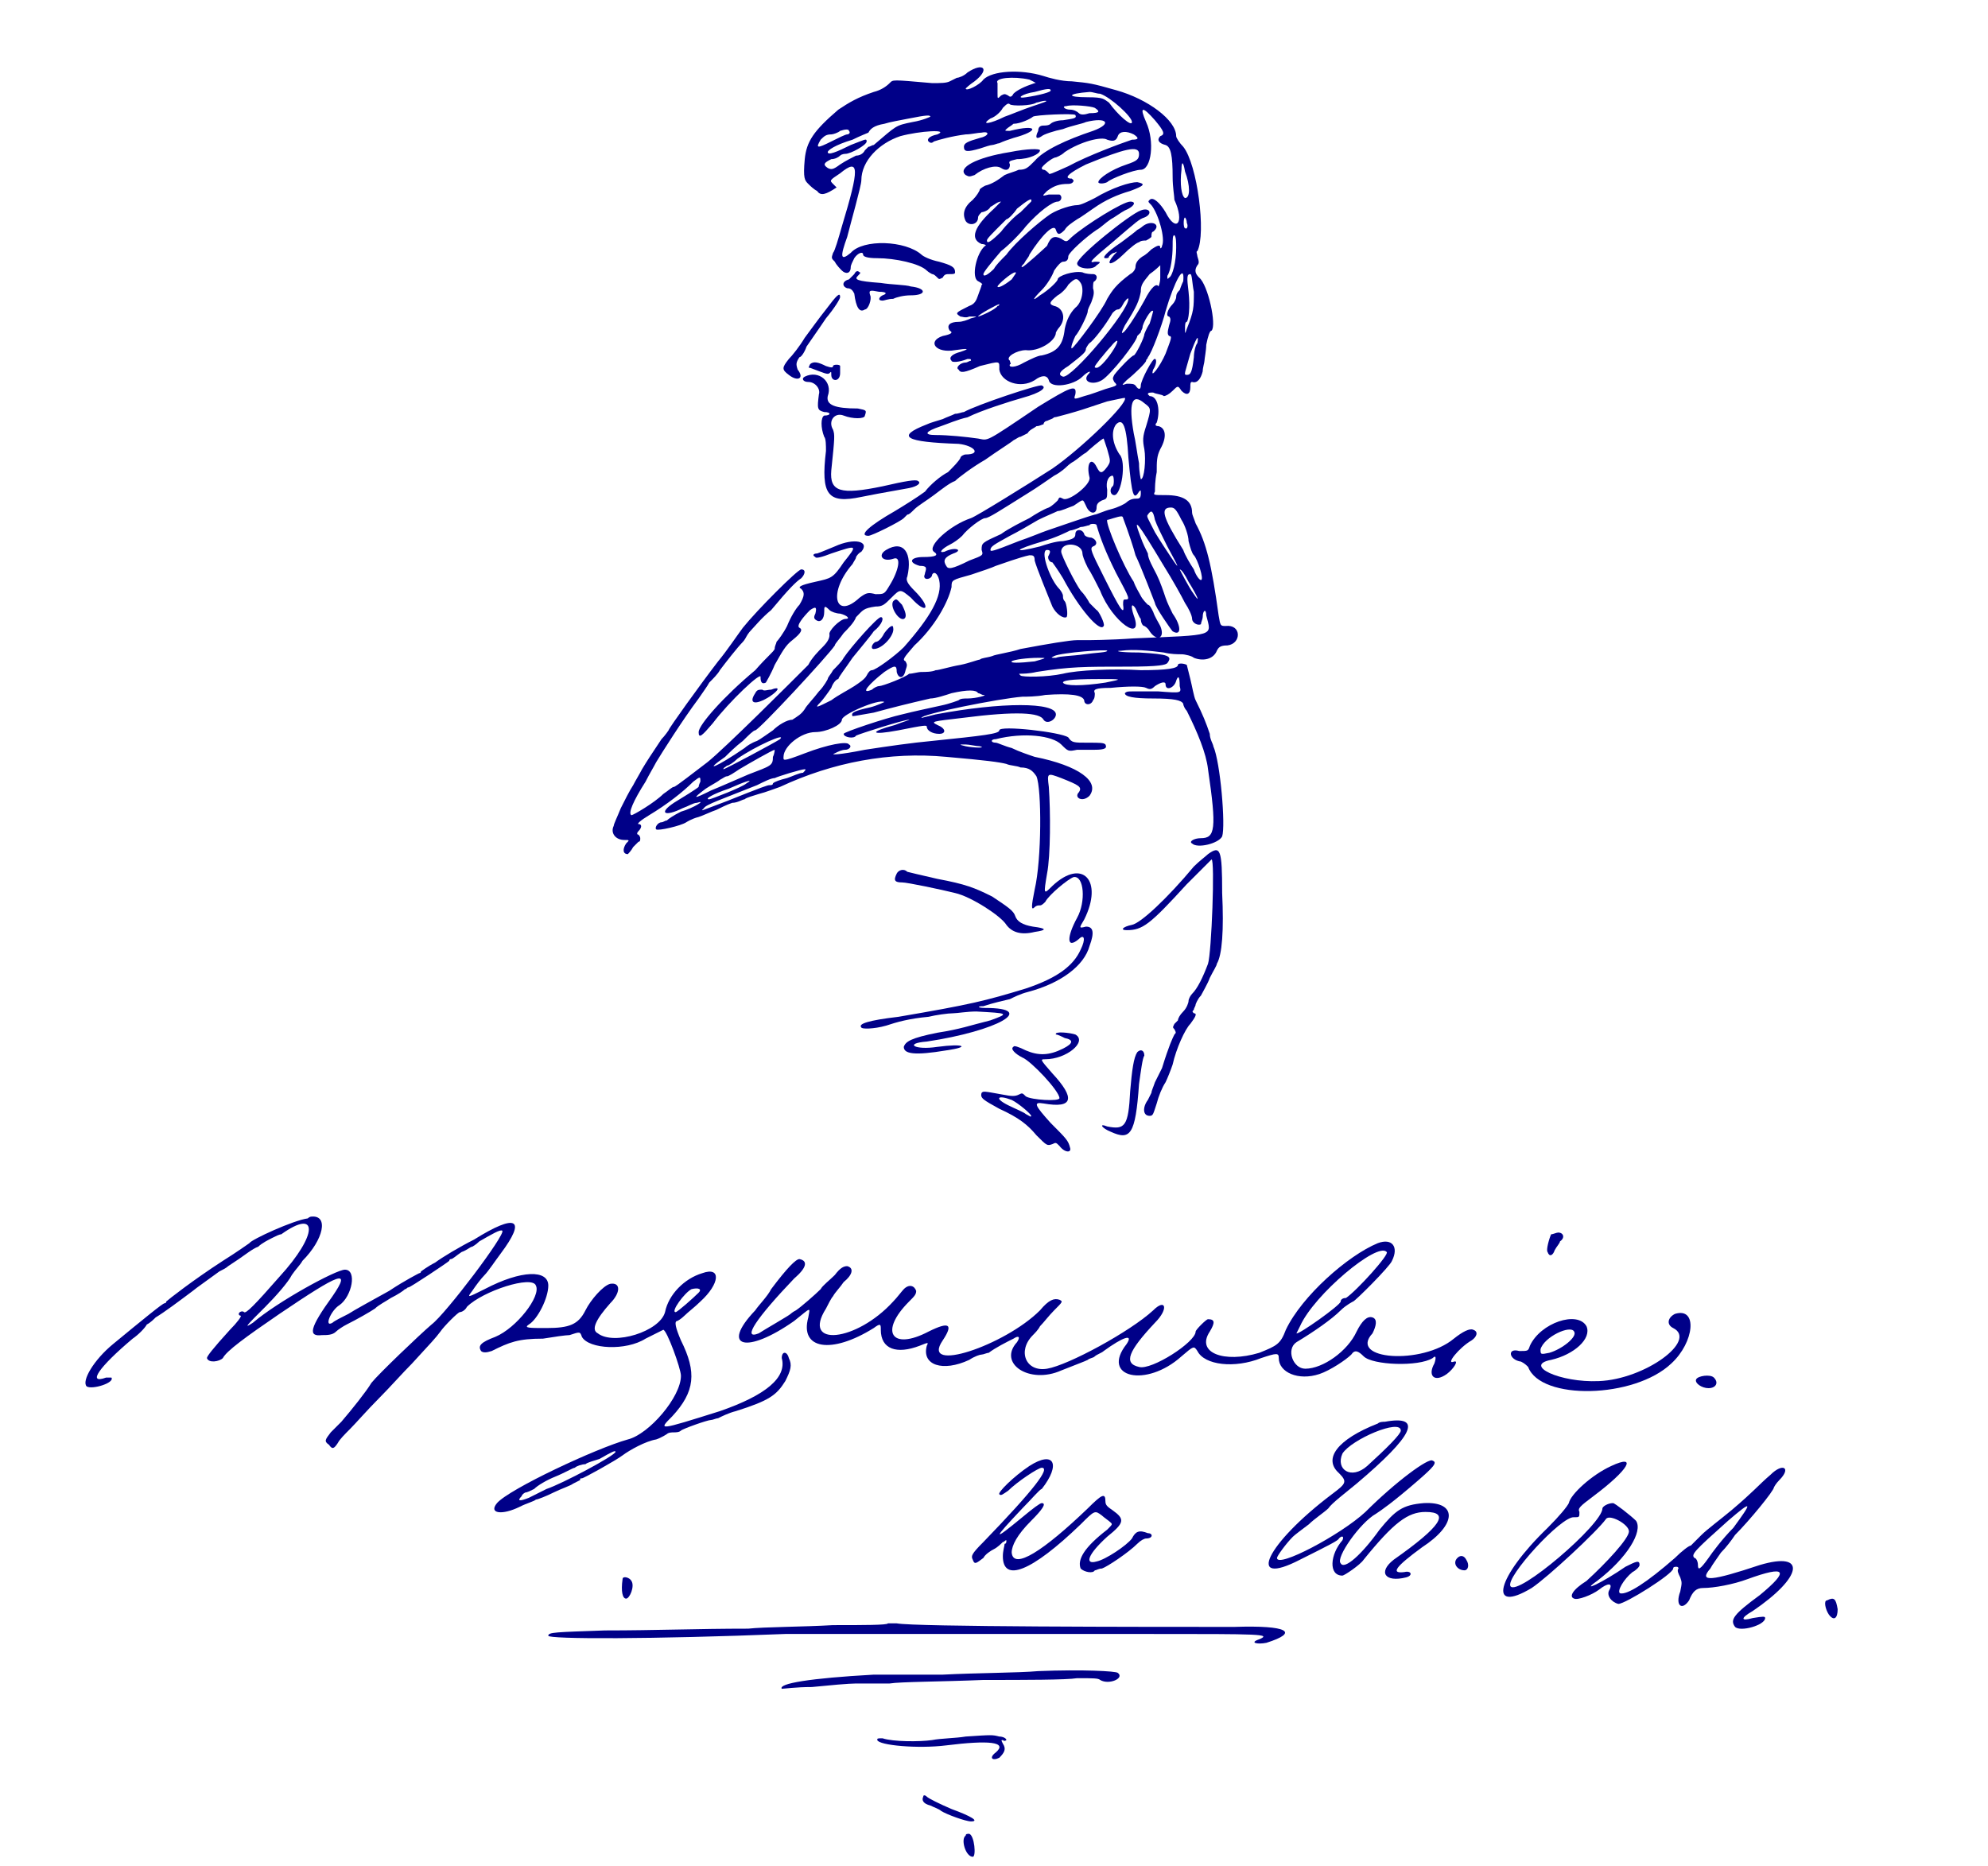 <?xml version="1.0" encoding="UTF-8"?>
<!DOCTYPE svg  PUBLIC '-//W3C//DTD SVG 20010904//EN'  'http://www.w3.org/TR/2001/REC-SVG-20010904/DTD/svg10.dtd'>
<svg version="1.1" viewBox="0 0 1124 1055" xmlns="http://www.w3.org/2000/svg">
<g transform="translate(0,1055) scale(1,-1)" fill="#008">
<path d="m547 1014c-2-2-5-3-6-3l-4-2c-2-1-5-1-10-1-23 2-22 2-24 0s-5-4-9-5c-9-3-14-6-20-10-14-12-18-18-19-28-1-11 0-12 2-14 1-1 3-3 5-4 2-3 5-2 11 2l-2 2c-2 2-2 2 4 6 11 9 11 3 1-30-2-7-4-14-5-15-1-3-1-3 1-5 1-2 3-4 4-5 2-2 5-2 5 2 0 1 1 3 2 5 2 3 5 4 5 2 0-1 2-2 8-2 10 0 24-3 28-7 1-1 3-2 3-2 1 0 2-1 3-2s1-1 3 0c1 2 2 2 4 2s3 0 3 1c0 3-2 4-9 6-5 1-9 3-10 4-9 8-33 9-40 1-6-5-6-2-2 9 2 8 8 29 8 32 0 11 10 21 22 25 11 3 28 4 21 1-5-1-6-3-5-4s2-1 3 0c3 1 10 3 18 4 3 0 7 1 9 1 5 1 4-2-1-3-7-2-9-3-9-5 0-3 2-3 9-1 3 1 6 2 7 2s3 1 4 1c2 1 5 2 8 3 15 4 14 8-2 4-3 0-3 0-2 1s3 2 4 3c4 0 10 3 11 4s23 2 24 1c1-2-1-2-7-3-3 0-6-1-7-2s-3-1-4-1c-2 0-3-1-3-3-2-4-1-5 2-3 1 1 7 3 12 4 5 2 11 3 13 4 12 3 15-1 4-5-15-5-28-11-33-17-4-4-5-5-9-5-2-1-6-2-8-3-4-3-7-5-11-6-2-1-3-2-3-2 0-1-2-4-4-6-5-4-6-8-4-12 2-3 7-2 7 2 0 1 1 2 2 3 1 0 4 1 5 3 2 1 4 3 6 3l-4-4c-11-10-14-17-7-20 2 0 3-1 2-1-5-4-8-18-4-20 2-1 3-2 2-2 0-1-1-3-2-6s-2-5-5-6c-8-4-8-4-5-6 1 0 3-1 5 0 5 0 5 0 1-1-2-1-5-2-7-2-5 0-7-2-5-5 2-1 1-2-4-3-9-3-4-10 7-8 7 1 9 1 3-1-4-1-7-3-5-5 0-1 4-1 9 1 2 0 2 0 2-1-1 0-2-1-3-1-3 0-6-3-4-4 1-2 3-2 12 2 12 3 11 3 11-2 1-7 12-11 20-6 4 3 7 3 8 0 1-5 14-3 19 2 3 3 6 4 3 1-3-4 3-6 8-3s20 22 20 25l2 2c0 1 1 2 1 3 0 2 5 11 6 9 0 0-1-4-2-7-2-3-3-6-3-6 0-2-5-12-6-12s-8-7-11-11c-1-2-1-2 0-4 2-2 2-2-5-4-3-1-8-3-12-4-6-2-6-2-5 1 1 6-3 4-21-7-31-21-28-19-34-18-7 1-17 2-24 2s-6 2 3 5c3 1 10 4 15 5 8 4 24 9 31 11 11 3 14 6 11 7-1 1-37-11-44-15-1 0-3-1-5-1-2-1-5-2-7-3-3-1-7-2-9-3-18-7-12-10 18-11 9-1 13-6 4-6-1 0-3-1-3-2-1-2-4-5-7-8-4-2-10-7-13-11-4-3-12-8-17-11-14-8-21-14-15-14 2 0 18 8 20 10l2 2c1 0 2 1 4 3s7 5 11 8 9 7 12 8c2 2 10 8 17 12 7 5 15 10 16 11 2 1 3 2 4 2l4 2c1 2 4 3 5 4 2 0 3 1 4 1 0 1 1 2 2 2 2 1 3 1 4 2 1 0 4 1 8 2 7 2 7 2 22 7 5 1 9 2 10 2 2-3-25-29-41-40-14-9-43-27-46-28-12-4-25-16-21-19 3-2 1-3-6-3s-9-3-2-5c4 0 4-1 3-4 0-1-1-2 0-3s4 0 4 2c1 2 3 1 4-3 2-9-5-21-20-38-5-5-16-13-18-13-1 0-2-1-3-3s-4-4-7-6-9-5-13-8c-8-4-10-5-6-1 1 1 4 5 6 8 1 3 3 5 4 5 0 1 4 6 8 12 4 5 10 12 12 15 5 4 6 8 4 8s-17-17-21-23c-1-2-4-5-6-7-1-2-3-4-3-5 0 0-2-4-5-7-3-4-7-8-8-10-2-3-4-4-7-6-3 0-8-3-11-6-3-2-7-5-9-6-3-1-6-3-7-4-16-11-24-14-11-5 2 2 6 6 10 9 3 3 6 6 7 6 2 0 41 42 45 48 0 1 3 4 5 7 2 2 6 6 7 9 4 4 4 5 11 6 4 0 5 1 9 5 5 5 5 5 11 0 9-10 12-6 2 4-4 4-5 6-4 8 3 13-2 21-12 15-5-3-2-7 4-5 5 2 3-7-2-15-3-5-3-5-8-5-4 1-5 1-9-2-14-13-18 3-4 19 1 2 2 3 2 4 0 0 1 2 3 3 5 6-4 8-15 3-5-2-7-3-10-4-2 0-3-1-1-2 0-1 4 0 9 2 15 5 15 5 7-5-6-9-7-9-16-11s-10-3-8-4c2-2 2-4-1-9-2-2-5-7-7-12-2-4-5-8-6-9 0-1-1-2-1-4-1-2-4-4-11-12-18-15-32-31-32-35s2-2 8 5c9 12 28 30 27 26 0-3 1-4 3-3 0 0 3 5 5 10 4 7 6 11 10 14 5 4 6 6 4 7s2 6 6 10c3 2 4 2 3-2-1-2-1-3 1-4s4 1 4 5c0 3 0 4 3 1 1-1 4-2 6-2 4-1 6-3 3-3s-10-7-9-9c0-2-1-4-4-7-2-2-6-6-8-10-10-10-47-47-57-55-8-6-18-14-19-14s-3-2-6-4c-5-5-17-12-18-12-2 1 1 8 8 19 2 4 5 9 6 11 3 5 15 24 24 36 2 3 5 7 6 9 2 2 5 5 6 7 3 4 10 13 13 16 1 1 2 3 2 3s1 2 3 4c1 1 6 7 11 11 10 12 14 16 17 18 2 2 3 5 0 5-2 0-25-23-33-33-3-4-9-13-14-19-10-13-28-38-28-39 0 0-2-3-4-5-6-9-8-12-11-17-1-2-4-7-5-9-2-3-5-9-7-13-2-5-4-9-4-10-2-4 1-8 6-8 3 0 3 0 1-2-2-3-2-6 1-6 0 0 2 2 3 4l3 3c1 0 1 1 1 2s-1 2-1 2c-1 0-1 1 0 2 2 2 2 4 0 4-1 0 1 2 6 5 10 6 19 13 25 19 4 3 4 3 4 0-1-2-1-3-1-3-1-1-9-6-14-9-9-6-5-8 5-3 3 1 6 3 8 3 6 2-2-3-9-5-4-2-7-4-8-5-1 0-2-1-3-1-2 0-4-3-3-4s14 2 17 4c0 0 3 2 7 3 3 1 7 3 10 4 2 1 6 3 9 4 3 0 6 2 7 2 1 1 5 2 8 3 4 1 9 3 12 4 30 14 62 20 94 17 23-2 30-3 34-4 2-1 6-1 8-2 5 0 7-2 9-5 3-7 3-47-1-64-2-10-2-12 0-10 1 1 2 1 3 1s2 1 3 2c2 4 13 13 16 14 6 1 7-14 2-23-6-11-6-18 1-12 3 3 4 0 1-6-4-9-13-16-31-22-23-7-31-9-72-16-17-2-23-4-21-6 0-1 7-1 14 1 6 2 13 4 24 5 4 1 11 2 14 2 2 0 8 1 13 1 18-1 19-1 8-5-12-3-17-5-30-7-15-3-18-5-19-8 0-4 6-5 24-2 14 2 10 4-5 2-13-2-19 2-6 3 40 6 63 19 33 19-4 0-5 1-1 1 6 2 11 3 15 4 2 1 6 3 10 4 19 5 32 15 35 26 3 8 2 11-2 11-4-1-4-1-1 4 11 22-1 35-18 19-5-5-5-5-3 7 2 10 2 35 1 49-1 8-1 8 7 5 10-4 12-5 10-8-3-3 2-6 6-2 6 8-6 17-31 22-3 1-9 3-13 5-4 1-8 3-9 3-3 0-3 2 0 2 16 4 32 2 37-3 4-4 4-4 9-3h10c6 0 7 1 6 3-1 1-3 1-10 1-8 0-9 0-11 3-4 3-39 7-39 4 0-2-9-3-38-6-11-1-25-3-38-5-15-3-20-3-17-2 2 1 4 2 6 2s4 2 2 3c-1 2-12 0-25-5s-12-4-12-2c0 6 10 14 18 14 6 0 15 4 15 7s21 12 24 10c0 0-4-2-8-3-9-2-11-3-10-5 1 0 6 1 12 2 11 3 19 5 32 8 3 0 9 2 12 3 9 2 14 2 15 0 1 0 2-1 3-1 3 0-4-2-9-2-2 0-4 0-5-1 0 0-5-2-10-3-9-2-14-3-22-5-9-2-33-10-33-11 0-2 6-3 7-1 2 1 27 9 30 9 1 0-3-1-8-3-15-4-14-6 2-3 15 3 16 3 16 2 0-2 3-4 7-4s4 3-1 5c-4 2-3 2 14 4 31 4 44 3 46-1 2-3 7 0 7 3 0 7-31 7-68 0l-8-2c-1 2 44 11 57 12 2 0 8 0 13 1 14 1 21 0 22-3 0-3 4-3 5 0 1 1 1 3 1 4-1 2 0 3 9 3 10 1 18 1 20 0s3-1 5 1c3 2 6 3 6 1 0-4 5-2 6 2 1 3 2 3 2-3 1-4 1-4-12-3h-15c-2 0-3 0-4-1 0-2 5-3 16-3 12 0 16-1 17-3 0-1 1-3 2-4 6-12 11-24 12-33 5-34 4-39-4-39-4 0-7-2-5-3 3-3 15 0 17 4 2 6-1 42-5 51 0 1-2 4-2 7-2 6-4 11-8 19-1 2-2 8-3 12l-2 8c-2 1-5 1-5 0 0-2-6-3-21-3-16 1-36 0-44-2-9-2-23-2-24-1s-1 1 0 1 5 0 9 1c19 3 27 3 51 3 19 0 22 1 23 2 3 4 1 5-16 6-12 0-14 1-10 1 7 1 16 0 24-1 4-1 8-1 10-1s6-1 7-2c5-2 11-1 13 4 1 2 2 3 6 3 8 1 8 12-1 11-3 0-3 0-4 6-4 29-7 41-13 52-1 3-2 5-2 6 0 7-5 10-15 10-7 0-7 0-6 2 0 2 0 6 1 11 0 6 0 9 2 13 4 7 3 12-1 13-2 0-2 1-1 2 2 6 1 15-4 15l-1 1c0 1 1 1 3 1 2-1 5-1 6-2 1 0 3 1 5 3 3 3 3 3 5 0 3-3 5-2 5 2 0 2 0 3 1 3 3-1 5 2 6 6 0 2 1 5 1 6s1 6 1 9c1 5 2 8 3 8 3 3-2 26-7 30-2 2-3 4-1 7 1 1 1 2 0 5 0 1-1 3 0 3 5 10 0 49-8 59-2 2-4 5-4 6 0 9-16 21-34 26-14 4-15 4-25 5-6 0-13 2-16 3-13 4-29 3-34-2-2-3-10-7-10-5 0 0 2 2 5 4 9 7 5 11-4 5zm35-4c4-2 4-2 3-2-6-2-10-4-12-6-1-2-2-2-3-1-2 1-2 1-4 0-2-2-2-2-2 1v6c-2 3 9 4 18 2zm12-6c1-1-7-3-14-4-6-1-2 2 5 3 7 2 9 2 9 1zm28-2c6-2 18-13 18-16s-8 4-13 11c-3 2-3 3-12 3-12 0-12 2 1 3 2 0 4-1 6-1zm-38-7c-6-2-13-5-16-6-8-4-14-5-8-1 3 1 6 4 7 6 2 2 3 3 4 2s12-1 15 1c1 0 3 1 5 1s-1-1-7-3zm35-1c3-2 3-3-3-3-3-1-5-1-6 0s-3 2-5 2c-3 0-5 2-2 2 3 1 14 0 16-1zm34-7c5-6 6-8 3-9-2-2-1-4 3-5 3-1 4-6 4-18 0-6 1-11 1-13 6-13 1-19-5-7-3 5-7 9-9 7-1-1-1-1 1-3 4-5 8-19 6-23 0-1-1-2-1-1 0 2-2 1-5-1-1-1-3-3-5-4-3-2-4-4-4-6 0-1-1-3-3-4-8-6-10-9-13-14-3-7-19-28-20-28s1 5 2 7c2 2 7 12 7 14 0 1 1 3 2 5 1 3 2 5 1 8 0 2 0 4 1 4 2 2 1 4-1 4-1 0-4 0-6 1-5 1-14-2-14-4 0-1-5-6-10-9-5-4-4-2 1 3 3 3 6 8 7 11 2 3 4 5 5 5 2 0 3 1 3 3s10 11 16 15c2 1 5 4 8 6 2 1 6 4 8 5 5 2 7 5 3 5s-25-13-33-20c-3-3-3-3-6-1-4 2-6 1-8-4-1-1-13-12-14-12s0 1 1 2c1 2 3 4 3 5 7 11 14 18 15 14 1-3 2-3 5 0 1 2 4 4 7 6 2 1 6 4 9 6 7 5 14 8 21 10 8 3 9 4 4 5-4 0-14-3-24-9-4-2-8-4-10-4-3 0-10-2-15-5-6-4-20-16-25-23-3-3-6-6-7-8-3-3-6-5-6-3 0 1 4 6 10 13 4 3 11 10 14 14 7 8 15 14 18 14 2 0 3 3 1 4h-6c-4-1-4-1-1 2 4 3 7 4 12 4 2 0 3 1 3 2l-1 1c-5 0-2 3 8 8 22 9 30 11 30 6 0-3-1-4-7-6-9-3-16-8-16-10 0-1 3-1 5 0 2 2 15 7 19 7 6 0 8 16 3 27-4 9-2 9 5 1zm-127 2s-4-2-10-3c-10-2-9-2-22-13-1 0-2-1-3-1l-2-2c-1-2-3-3-5-3-2-1-6-3-9-5-4-3-5-3-7-2-3 2-2 3 2 5 2 0 4 1 5 2s3 1 3 1c3 0 12 5 12 7s-1 1-9-2c-8-4-13-6-13-4 0 1 4 4 14 7 4 2 9 4 9 4 1 2 3 4 9 5 3 1 9 2 14 3 10 2 12 2 12 1zm-46-8c1-1 0-2-1-2s-5-2-9-4c-8-4-9-4-6 1 2 2 3 3 6 3 1 0 4 1 5 2 3 1 5 1 5 0zm161-2c3-2 3-3-1-3-6-2-25-9-36-15-9-4-11-5-11-4-1 1-2 2-3 2 0 0-1 0-1 1s6 6 8 6c0 0 3 1 5 3 9 6 21 9 24 7 3-1 5-1 6 2s5 3 9 1zm29-21c3-8 3-15 0-15-2 1-3 8-2 16 0 5 1 5 2-1zm-87-17-6-6c-3-2-8-7-11-11-6-6-8-7-8-5 0 1 2 3 11 12 1 0 4 3 6 6 5 4 9 7 8 4zm88-12c1-2 0-4-1-3-1 0-1 6 0 6 0 0 1-1 1-3zm-6-14c0-8-2-16-4-17-1-1-1-1-1 1 2 3 3 11 3 17 0 4 0 6 1 6 1-1 1-4 1-7zm-9-17c0-3-1-5-1-5-1 2-4 0-8-8-5-9-11-18-12-18-1-1-1 0 1 4 7 11 8 14 9 19 0 4 1 5 5 10 3 2 6 5 6 5v-7zm-84-1c-5-4-8-5-8-4s8 8 10 8c1 0 0-1-2-4zm97-1c-1-2-2-5-2-5-1-1-2-2-2-4 0-1-1-3-2-4-3-3-4-7-2-7 1-1 1-2 0-5-1-4-1-5 0-6 2 0 1-2-2-10-3-7-9-15-7-9 2 3 2 6 1 6-1 1-8-12-8-15 0-2-1-3-3 0-1 1-2 1-5 1-3-1-3-1 0 2 5 4 11 10 11 11s1 1 1 2c2 2 8 18 10 26 5 17 11 28 10 17zm6-6c0-9 0-11-4-21-1-3-1-3-1 0 0 2 0 4 1 4 1 1 2 8 1 17-1 8-1 10 1 10 1 0 1-5 2-10zm-64 5c2-3 1-11-3-14-3-3-5-7-6-12-1-9-4-13-13-15-2 0-6-2-10-4-5-3-9-3-8-1 1 0 0 1 0 2-3 2 4 6 9 6 7-1 17 5 17 10 0 0 1 2 2 3 4 5 2 11-3 12-3 1-3 2 2 6 2 1 5 4 6 6 4 4 5 4 7 1zm27-9c0-7-32-45-37-44-3 1-2 3 3 6 9 7 10 8 10 10 0 0 1 2 2 3 2 1 9 10 13 17 1 1 2 2 3 2s2 1 3 3 3 4 3 3zm-74-4c-1-2-10-6-11-6 0 1 11 7 12 7 0 0 0-1-1-1zm66-24c-3-5-8-11-10-11s-1 1 2 5c1 1 4 5 6 7 4 5 5 4 2-1zm47 3c-1-1-2-5-2-8-1-9-2-10-4-10s-1 1 2 12c3 8 5 12 4 6zm-30-34c4-3 4-3 1-13-2-6-2-8-1-13 1-6 0-17-2-17 0 0-1 4-1 9-1 5-2 13-3 17-3 17-1 23 6 17zm-9-31c2-22 3-24 6-19 1 1 1 1 1-1 0-3-1-3-3-3s-4-1-5-2-5-3-9-4-8-3-9-3c-4-1-21-7-27-9-3-1-10-4-16-6-15-6-16-6-16-5 0 2 2 3 11 8 4 2 11 6 16 9 4 2 9 4 11 5 2 0 6 2 9 3 6 4 5 4 7 0 2-5 6-5 6-1 0 2 1 3 3 4 3 1 3 1 3 6-1 5 1 8 3 8 1 0 1-6 0-6-2-2-1-5 1-5 4 0 7 19 3 23-4 6-5 13-2 17 4 4 6-1 7-19zm-12 5c2-7 2-7 0-10-3-4-4-4-6 0-3 6-6 2-4-6 1-4-12-14-15-12-2 1-2 1-3-1-1-1-3-3-5-4-3-1-8-4-11-6-4-2-12-6-16-9-11-5-11-5-11-9 1-3 1-3-7-6-10-5-12-5-13-3-2 3-1 5 4 7 6 2 1 4-5 1-4-1-1 2 3 4 2 1 5 3 7 5 3 4 11 10 13 10s8 4 24 14c5 3 12 8 15 10 4 2 7 5 7 5s2 2 4 3c3 2 5 4 7 5 1 1 9 8 10 8l2-6zm42-40c2-3 4-9 4-12 1-4 2-7 3-8 2-2 6-14 4-14-1 0-3 3-4 6-2 3-5 8-6 11-12 19-13 24-7 24 2 0 3-1 6-7zm-15 0c1-3 4-9 7-15 6-11 8-15 2-6-2 3-6 9-9 14-4 8-5 9-4 10 2 3 3 2 4-3zm-18 1c3-8 6-17 7-21 3-6 11-27 11-27 0-2 9-15 10-16 5-3 5 3 0 10-1 2-3 6-4 9s-3 9-5 13-5 9-5 12c-1 2-3 6-4 9-5 13-2 9 13-16 5-8 10-17 12-21 2-3 4-7 4-9s3-4 5-3c0 1 1 3 1 4 0 4 2 5 2 1 3-12 6-11-41-13-14-1-26-1-27-1h-5c-4 0-16-2-32-5-6-2-14-3-16-4-3-1-6-1-7-2-1 0-6-2-11-3-6-1-12-3-14-3-2-1-6-1-8-1s-5-1-7-1c-2-2-15-7-17-7-1 0-3-1-4-2-7-3-2 3 7 10 6 4 7 4 7 0 1-4 4-4 5 1 1 3 1 3 0 5-2 1-1 2 5 9 11 10 19 24 21 33 0 4 0 4 11 7 6 2 12 4 14 5 3 1 14 5 19 6 2 0 3 0 3-3 1-4 8-21 10-26 2-4 6-7 8-6 1 1 0 8-1 9s-1 2-1 3-1 3-3 5c-5 6-10 21-6 21 2 0 2-1 1-3-1-1 0-4 2-4 0 0 3-4 6-9 9-17 21-31 23-27 1 1-3 9-4 9l-4 4c-1 2-3 5-5 7-3 4-11 20-11 22 0 6 12 5 12-1 0-1 1-4 3-8 2-3 5-9 7-13 7-18 25-30 19-14-2 6-1 7 1 4 1-2 2-5 3-6 0-2 1-4 2-4 0 0 2-1 3-3 4-6 9-4 6 3-1 2-3 5-4 8-1 2-2 4-3 4-1 1-3 3-4 5s-3 5-4 8c-6 9-16 33-15 35 1 0 6 2 8 2 1 0 1-1 1-1zm-15-4c2-7 5-15 11-27 8-15 8-15 5-15-1 0-1-1-1-3 1-7-2-2-11 16-7 14-8 16-6 17 3 1 2 4-1 5-2 0-4 1-4 2-1 3-5 3-5 0 0-2-1-3-7-4-4 0-10-2-13-3-16-4-15-2 2 3 7 2 13 5 15 6 1 0 4 1 6 2 2 0 4 1 5 1 0 1 4 1 4 0zm52-32c5-8 7-13 3-7-3 4-8 14-8 14 1 0 3-3 5-7zm-46-39c0-1-6-1-13-2s-14-1-16-2c-3 0-3 0-1 1 4 2 31 4 30 3zm-41-6c-9-1-14-1-13 0s9 2 15 2c5 0 5 0-2-2zm40-12c-13-2-23-2-24 0 0 1 3 2 20 2 14 0 14 0 4-2zm-184-32c-3-2-31-17-32-17 0 1 1 1 2 2 1 0 4 2 6 4 10 7 28 15 24 11zm113-4c4-1-3-1-8 0-4 1-4 1 0 1 2 0 6-1 8-1zm-117-6c0-5-1-5-14-10-7-3-16-7-21-9-10-5-11-5-3 1 3 2 7 4 8 5 2 1 3 2 4 2s4 2 7 4c5 3 19 11 20 11 0 0 0-2-1-4zm17-9c-2 0-6-2-9-3-4-1-7-2-8-3 0-1-1-1-2-1s-4-1-24-9c-16-6-15-6-13-4 1 2 10 5 30 13 4 2 8 4 10 4 2 1 15 5 17 5 1 0 0-1-1-2zm-32-6c-2-2-20-9-21-9-3 0 2 3 11 6 9 4 15 6 10 3z"/>
<path d="m645 936c-6-2-36-26-36-30 0-3 9-4 11-1 3 2 2 2-1 2-4-1-2 1 10 11 14 12 15 13 18 14 5 2 3 6-2 4z"/>
<path d="m646 927c-1-1-3-2-3-2-1-1-5-4-9-7-9-6-11-9-9-9 1 0 2 0 2 1 1 1 2 2 3 2 2 1 2 1 0-1-6-7-1-6 5 0 4 4 8 7 9 7 1 1 3 1 4 1 2 1 3 2 3 2 0 1 0 3 1 3 5 4-1 7-6 3z"/>
<path d="m571 969c-19-3-30-9-25-13 2-1 2-1 5 0 5 4 12 6 15 4s5-1 5 2c-1 2 0 2 4 3 7 0 13 3 13 5 0 1-7 1-17-1z"/>
<path d="m483 900-3-3c-4-1-4-4-1-5 2 0 3-1 4-3 1-8 3-11 6-9 2 0 4 6 3 8-1 3 0 3 5 2 4 0 5-1 2-2-2-1-3-3 0-3 1 0 3 1 6 1 2 1 6 2 10 2 9 0 9 4 0 5-3 1-11 1-17 2-14 1-15 2-13 4 1 1 2 2 1 2-1 1-2 1-3-1z"/>
<path d="m467 880c-4-5-9-12-12-16-3-5-7-10-9-12-4-5-4-6 0-9 5-4 9-2 5 3-1 3-1 4 1 7 1 0 3 3 4 6 2 3 7 10 11 16 5 6 8 11 8 12 0 3-2 1-8-7z"/>
<path d="m458 849c-1-2-1-2 0-2 8-3 10-4 11-3s1 1 1-1c0-4 5-4 5 1v4c0 1-4 1-4 0s-1-1-4 0c-4 2-7 3-9 1z"/>
<path d="m455 842c-2-1-1-3 2-3 4 0 7-4 6-7-1-8-1-9 3-10 4 0 4-2 0-2-2-1-2-7 0-12 1-1 1-5 1-8-3-25 1-30 20-26 5 1 10 2 27 5 5 1 7 3 5 4-1 1-7 0-20-3-24-5-30-3-29 9 2 19 2 20 1 23-3 5 1 10 6 8s12-2 12 0c1 3 1 3-4 4-13 0-18 2-17 7 3 8-5 15-13 11z"/>
<path d="m505 715c-2-3 3-11 6-10 2 1 1 4-1 8-3 3-3 4-5 2z"/>
<path d="m500 697c-1-2-3-5-5-5-2-1-3-4-1-4 5 0 12 8 11 12 0 2-2 1-5-3z"/>
<path d="m436 665c-2 0-4-1-5 0-2 0-3 0-4-2-4-6 0-7 8-2 6 4 6 6 1 4z"/>
<path d="m683 572c-1-1-5-4-8-7-15-18-30-32-35-33s-7-3-3-3c9 0 13 3 34 26l14 14c2 0 0-53-2-59-3-8-6-14-9-17-1-1-2-3-2-4s-1-4-3-6-3-4-3-5l-2-2c-1-2-1-2 0-3 1-2 1-2 0-3-1-2-3-6-7-19l-4-8c-1-3-2-5-2-6l-2-4c-3-4-3-9 1-9 2 0 2 1 4 7 1 4 3 9 5 12 1 2 3 7 4 10 2 9 7 20 10 23 3 4 4 6 2 6-1 1-1 1 0 2 0 1 1 2 1 3 0 0 1 3 3 5 1 2 4 7 5 10 2 4 4 7 4 8 3 5 4 19 3 40 0 25-1 27-8 22z"/>
<path d="m507 561c-2-4-1-5 3-5 3 0 22-4 30-6 9-2 26-13 29-18 3-4 8-6 16-4 7 1 7 2-1 3-6 1-9 3-10 6s-4 5-13 11c-10 5-15 7-31 10-9 2-17 4-17 4-2 2-5 1-6-1z"/>
<path d="m597 470c1 0 3-1 5-2 5-1 5-3-1-6-8-4-14-4-21-1-4 2-7 3-7 2-2-1 1-4 5-6 5-2 21-19 21-23 0-2-16-1-19 1-2 2-2 2-4 1s-4-1-9 0c-11 2-11 2-12 1-1-3 1-4 10-9 11-5 16-9 21-15 6-6 6-6 9-5 2 1 2 1 4-1 3-4 7-4 6-1-1 4-2 5-11 14-9 10-10 12-4 11 17-3 18 3 5 17-7 8-7 8-4 8 12 0 24 10 17 14-3 1-12 2-11 0zm-25-37c4-2 11-8 11-9s-1 0-3 1c-1 1-6 3-10 5-8 4-6 6 2 3z"/>
<path d="m643 460c-2-3-3-10-4-22-1-20-3-22-13-20-5 2-3-1 2-3 11-5 14-2 16 27 1 7 2 15 3 16 0 3-2 4-4 2z"/>
<path d="m174 366c-8-1-32-12-33-14 0 0-7-5-15-10-17-11-31-22-32-23 0-1-1-1-1-1-1 0-12-9-29-23-11-9-18-21-15-24 3-2 16 2 14 5h-3c-11-4-4 6 15 22 3 2 7 6 8 8 2 1 4 3 5 4 5 3 13 9 21 15 1 1 11 8 15 11 2 1 4 2 5 3l6 4c3 2 8 6 11 7 2 2 6 4 8 5s4 2 5 2c21 15 21 0-1-24-14-16-19-21-20-20s-3 0-3-1 1-1 1-1c1 0-2-4-6-8-10-11-13-15-13-16 1-3 7-2 9 0 2 4 13 12 32 25 34 23 41 26 30 10-13-18-14-23-6-22 3 0 6 0 8 2 1 1 4 3 6 4 6 3 13 7 16 9 2 2 6 4 9 6 4 2 7 4 8 5 1 0 1 1 2 1s22 14 23 15c0 1 1 1 1 1 1 0 3 2 6 4 3 1 5 3 6 3 0 0 2 1 4 3 7 4 12 7 13 6 2-2-32-47-40-53-7-6-30-28-34-33-3-5-11-15-17-22l-6-6c-3-4-4-5-1-7 2-3 3-2 5 1 1 2 4 5 7 8s10 11 16 17 14 15 19 20c11 12 13 14 16 18 2 3 10 11 11 11s3 1 4 3c9 9 37 18 39 12 3-6-11-24-23-29-8-3-10-5-8-8 1-1 3-1 6 0 10 5 15 7 29 7 6 1 13 2 15 2 6 2 6 2 7-1 4-7 25-8 36-1l10 5c2 0 10-22 10-26 0-12-18-33-30-36-18-5-67-28-74-36-5-6 3-7 13-2 4 2 8 3 9 4 1 0 6 2 10 4s10 4 11 5l4 2c0 1 0 1 1 1s19 10 23 13 13 8 19 9c3 1 6 3 6 3 1 1 3 1 4 1s3 0 4 1 15 6 17 6c1 0 3 1 4 1 2 1 6 3 10 4 19 6 23 9 28 17 3 6 4 9 2 13-1 4-4 4-4 0 3-11-9-21-35-30-35-11-35-11-27-3 13 14 14 25 5 43-3 7-4 11-2 11 0 0 2 1 4 3s6 5 9 8c11 10 12 20 1 16-10-3-19-12-21-22-3-11-29-19-38-12-4 2-1 8 7 17 6 6 6 12 0 11-4-1-11-9-14-15-4-8-9-10-22-10-10 0-13 0-10 2 5 3 11 15 11 22 0 9-15 9-36-2-10-5-10-5-7-1 2 3 5 7 7 9s6 8 9 12c15 20 9 23-15 8-8-4-18-10-22-13-4-2-8-5-8-5 0-1-1-1-1-1s-8-4-17-10c-9-5-20-11-23-13-4-2-8-4-9-5-5-3-1 7 4 10 7 5 10 20 3 20-5 0-38-18-52-30-6-4-3-1 7 9 6 6 13 14 15 18 2 3 5 6 6 8 12 12 15 26 5 25 0 0-1 0-2-1zm221-42c-3-3-12-11-13-11-3 0 5 11 9 13 4 1 6 0 4-2zm-47-90c0-2-30-18-39-21l-10-5c-5-2-7-2-4 1 0 1 2 2 2 2 1 0 3 1 5 2 2 2 7 5 12 7s10 5 11 5c1 1 4 2 6 2 1 1 5 2 8 3 7 4 9 5 9 4z"/>
<path d="m877 357c-1-2-3-9-2-10 1-3 3-2 4 1 1 2 3 4 3 5 3 2 2 5-1 5-1 0-3-1-4-1z"/>
<path d="m779 352c-17-7-43-30-52-49-3-8-5-9-15-13-20-6-36 0-28 12 3 5 3 7-1 7-1 0-7-6-7-7 0-6-25-22-32-20-9 2-6 9 9 25 8 8 6 14-1 7-13-12-48-31-60-33s-17 10-8 19c1 1 3 3 4 5 2 2 5 6 8 9 5 5 5 5 3 6-3 1-6 0-11-6-20-20-68-36-55-17 6 9 4 11-8 5-21-11-28 0-11 17 3 3 4 4 4 6-1 3-4 4-7 1-1-1-4-5-6-7-21-23-52-26-38-4 1 2 3 6 4 7 1 2 4 5 6 8 5 4 6 8 2 9-2 0-4-1-7-5-3-3-7-6-8-8-3-3-11-10-14-12-2-1-3-2-3-2-1-1-15-9-18-11-10-4-1 9 20 31 7 6 8 10 3 11-2 0-7-5-16-17-2-4-7-9-9-12-20-21-5-25 22-6 10 8 9 8 8 2-5-18 13-21 37-6 4 3 4 2 4-1 0-11 9-14 22-9 5 2 5 2 4 0-3-11 9-15 24-8 3 2 6 3 7 3s3 1 4 1c4 3 10 6 14 8 3 2 4 1 2-2-11-12 7-24 25-16 10 4 13 5 15 6 1 1 3 1 4 2s4 2 5 3c11 8 17 10 13 4-15-19 11-25 31-7 7 6 7 6 9 3 4-8 21-10 36-4 9 3 10 3 10 0 0-8 11-13 23-9 6 2 15 8 18 11 2 3 4 2 7-1 5-5 31-6 39-1 2 2 2 0 1-3-4-7 0-11 7-6 4 3 7 8 4 7-5-2 3 8 10 12 3 2 4 5 1 6-2 1-6-1-11-5-18-15-60-12-46 3 2 4 3 8 0 9s-6-2-9-8c-5-11-19-21-29-21-7 0-11 11-5 15 10 6 20 13 25 18 3 3 7 5 7 5 1 0 21 20 22 23 4 8 0 13-8 10zm5-5c2-1-17-22-23-26-2 0-3-1-3-2 0-2-24-19-25-18l2 4c8 18 44 48 49 42z"/>
<path d="m947 312c-4-2-5-6-1-8 14-7-16-29-42-30-22-1-43 9-27 12 13 3 23 12 20 19-5 9-26 2-32-11-1-3-1-3-6-3-7 2-6-5 1-6 2-1 3-2 4-3 7-19 60-18 81 2 13 12 15 32 2 28zm-57-10c2-3-7-10-14-12-5-1-5-1-5 2 2 7 17 14 19 10z"/>
<path d="m959 275c-1-2 3-5 7-5s6 3 3 6c-2 2-9 1-10-1z"/>
<path d="m783 251c-1 0-3 0-4-1-23-9-31-20-22-28 5-5 4-6-4-12-37-28-49-53-18-37 16 8 22 11 22 12 2 2 3 1 2-1-7-8-8-20 0-20 1 0 10 6 12 9 17 21 25 27 35 27 14 0 9-8-18-27-9-7-5-13 7-10 4 1 3 4-1 3-8-1-5 3 10 14 20 13 20 26 1 25-12-1-16-4-25-15-10-14-20-23-22-19-3 3 11 23 20 28 3 2 9 6 24 19 8 7 11 10 8 11-2 2-21-12-38-29-14-13-50-32-50-26 0 1 5 8 9 12 1 1 5 4 9 7 3 3 9 7 11 9 2 3 10 9 16 14 32 27 38 39 16 35zm9-5c0-2-8-10-19-20-9-8-18-2-14 7 5 8 33 20 33 13z"/>
<path d="m582 226c-9-6-18-15-17-16s2 0 5 2c5 5 17 13 19 13 5 0-4-12-33-42-7-7-7-8-6-10 1-3 2-2 6 1 1 2 4 4 6 5s4 3 5 4c1 0 1 1 2 1 0-1 0-2-1-2 0-1-1-4-1-7 0-15 16-9 44 18 8 8 8 8 12 5 1-1 4-3 5-4s1-1-2-4c-13-10-17-17-15-22 2-2 7-3 8-1 1 0 2 1 4 1 3 1 15 9 20 14 2 2 4 3 5 3 4 0 4 3 1 3-5 2-7 1-9-3-3-4-15-12-20-13-7-2-5 4 6 14 10 8 10 10 3 15-3 2-4 3-4 5 0 5-2 4-10-4-25-24-42-35-43-25 0 4 3 10 11 18 6 6 9 10 6 10-1 0-5-3-11-8-17-14-17-13 0 5 5 5 10 11 11 11 11 14 7 22-7 13z"/>
<path d="m911 226c-11-5-23-16-24-21-1-2-5-7-12-14-29-28-34-49-9-34 9 6 37 32 42 39 2 3 13-3 13-7s-13-18-24-28c-8-5-10-9-7-10 2-1 10 2 14 5 5 4 8 4 6 0-2-3 1-7 5-8 4 0 31 17 31 20 0 1 1 1 2 1 0 0 1 0 1-1-1-1 0-3 1-5 1-3 1-3 0-8-3-8 1-11 5-5 2 5 4 7 8 7 6 0 17 2 25 5 22 8 24 5 7-9-15-11-17-14-14-18 3-3 17 1 17 5 0 1-1 1-7 0-7-2-7 0 0 4 28 19 31 34 4 26-27-9-35-10-28-2 1 2 4 6 6 9 3 3 6 7 8 10 8 8 22 25 22 27 0 0 1 2 3 4 7 7 2 10-5 3-7-6-9-9-22-20-6-5-14-11-17-14l-6-6c-1 0-5-3-9-7-16-14-27-21-31-20-2 1 2 8 7 12 2 1 4 3 4 4 0 3-2 2-8-1-13-9-26-15-16-8 17 13 26 28 22 34-3 3-12 10-13 10-3 0-6-2-6-3 0-9-48-50-52-44-3 5 29 40 36 39 3 0 3 0 3 3-1 2 0 3 8 9 20 15 25 24 10 17zm69-35c-6-6-12-14-14-17-5-7-6-7-6-4 0 2-1 4-2 4-2 2 0 4 19 21 14 12 14 11 3-4z"/>
<path d="m824 174c-3-3 0-7 4-7 2 0 3 3 1 6-1 2-3 3-5 1z"/>
<path d="m352 162c-1-7 0-11 2-11s5 7 3 10c-1 2-5 3-5 1z"/>
<path d="m1033 150c-2 0-1-5 1-8 3-4 5-2 5 3-1 6-2 7-6 5z"/>
<path d="m502 137c0-1-14-1-31-1-17-1-39-1-48-2-29 0-52-1-81-1-28-1-32-1-32-3s59-2 134 1h79 127c63 0 69 0 62-3-6-2-1-3 4-2 19 6 12 10-18 9-51 0-181 0-191 2h-5z"/>
<path d="m587 110c-11-1-35-1-54-2h-39c-36-2-54-5-52-8 1 0 8 1 17 1 10 1 21 2 25 2h19c6 1 29 1 53 2 23 0 47 0 53 1 9 0 12 0 13-1 5-3 14 1 10 4-1 1-20 2-45 1z"/>
<path d="m546 73c-6-1-14-1-19-2-7-1-22-1-28 1-3 0-3 0-3-1 1-3 23-5 39-3 24 3 35 2 28-4-4-3-2-5 2-3 3 3 4 5 2 8-1 2-1 2 0 2 1-1 2 0 2 0 0 1-2 2-4 2-4 1-4 1-19 0z"/>
<path d="m522 39c-1-2 0-4 4-5 2-1 5-2 6-3 3-2 14-6 17-6 5 0 0 3-11 7-7 3-13 6-14 7s-2 1-2 0z"/>
<path d="m546 17c-3-2 0-12 4-12 2 0 1 12-2 13-1 0-2 0-2-1z"/>
</g>
</svg>
